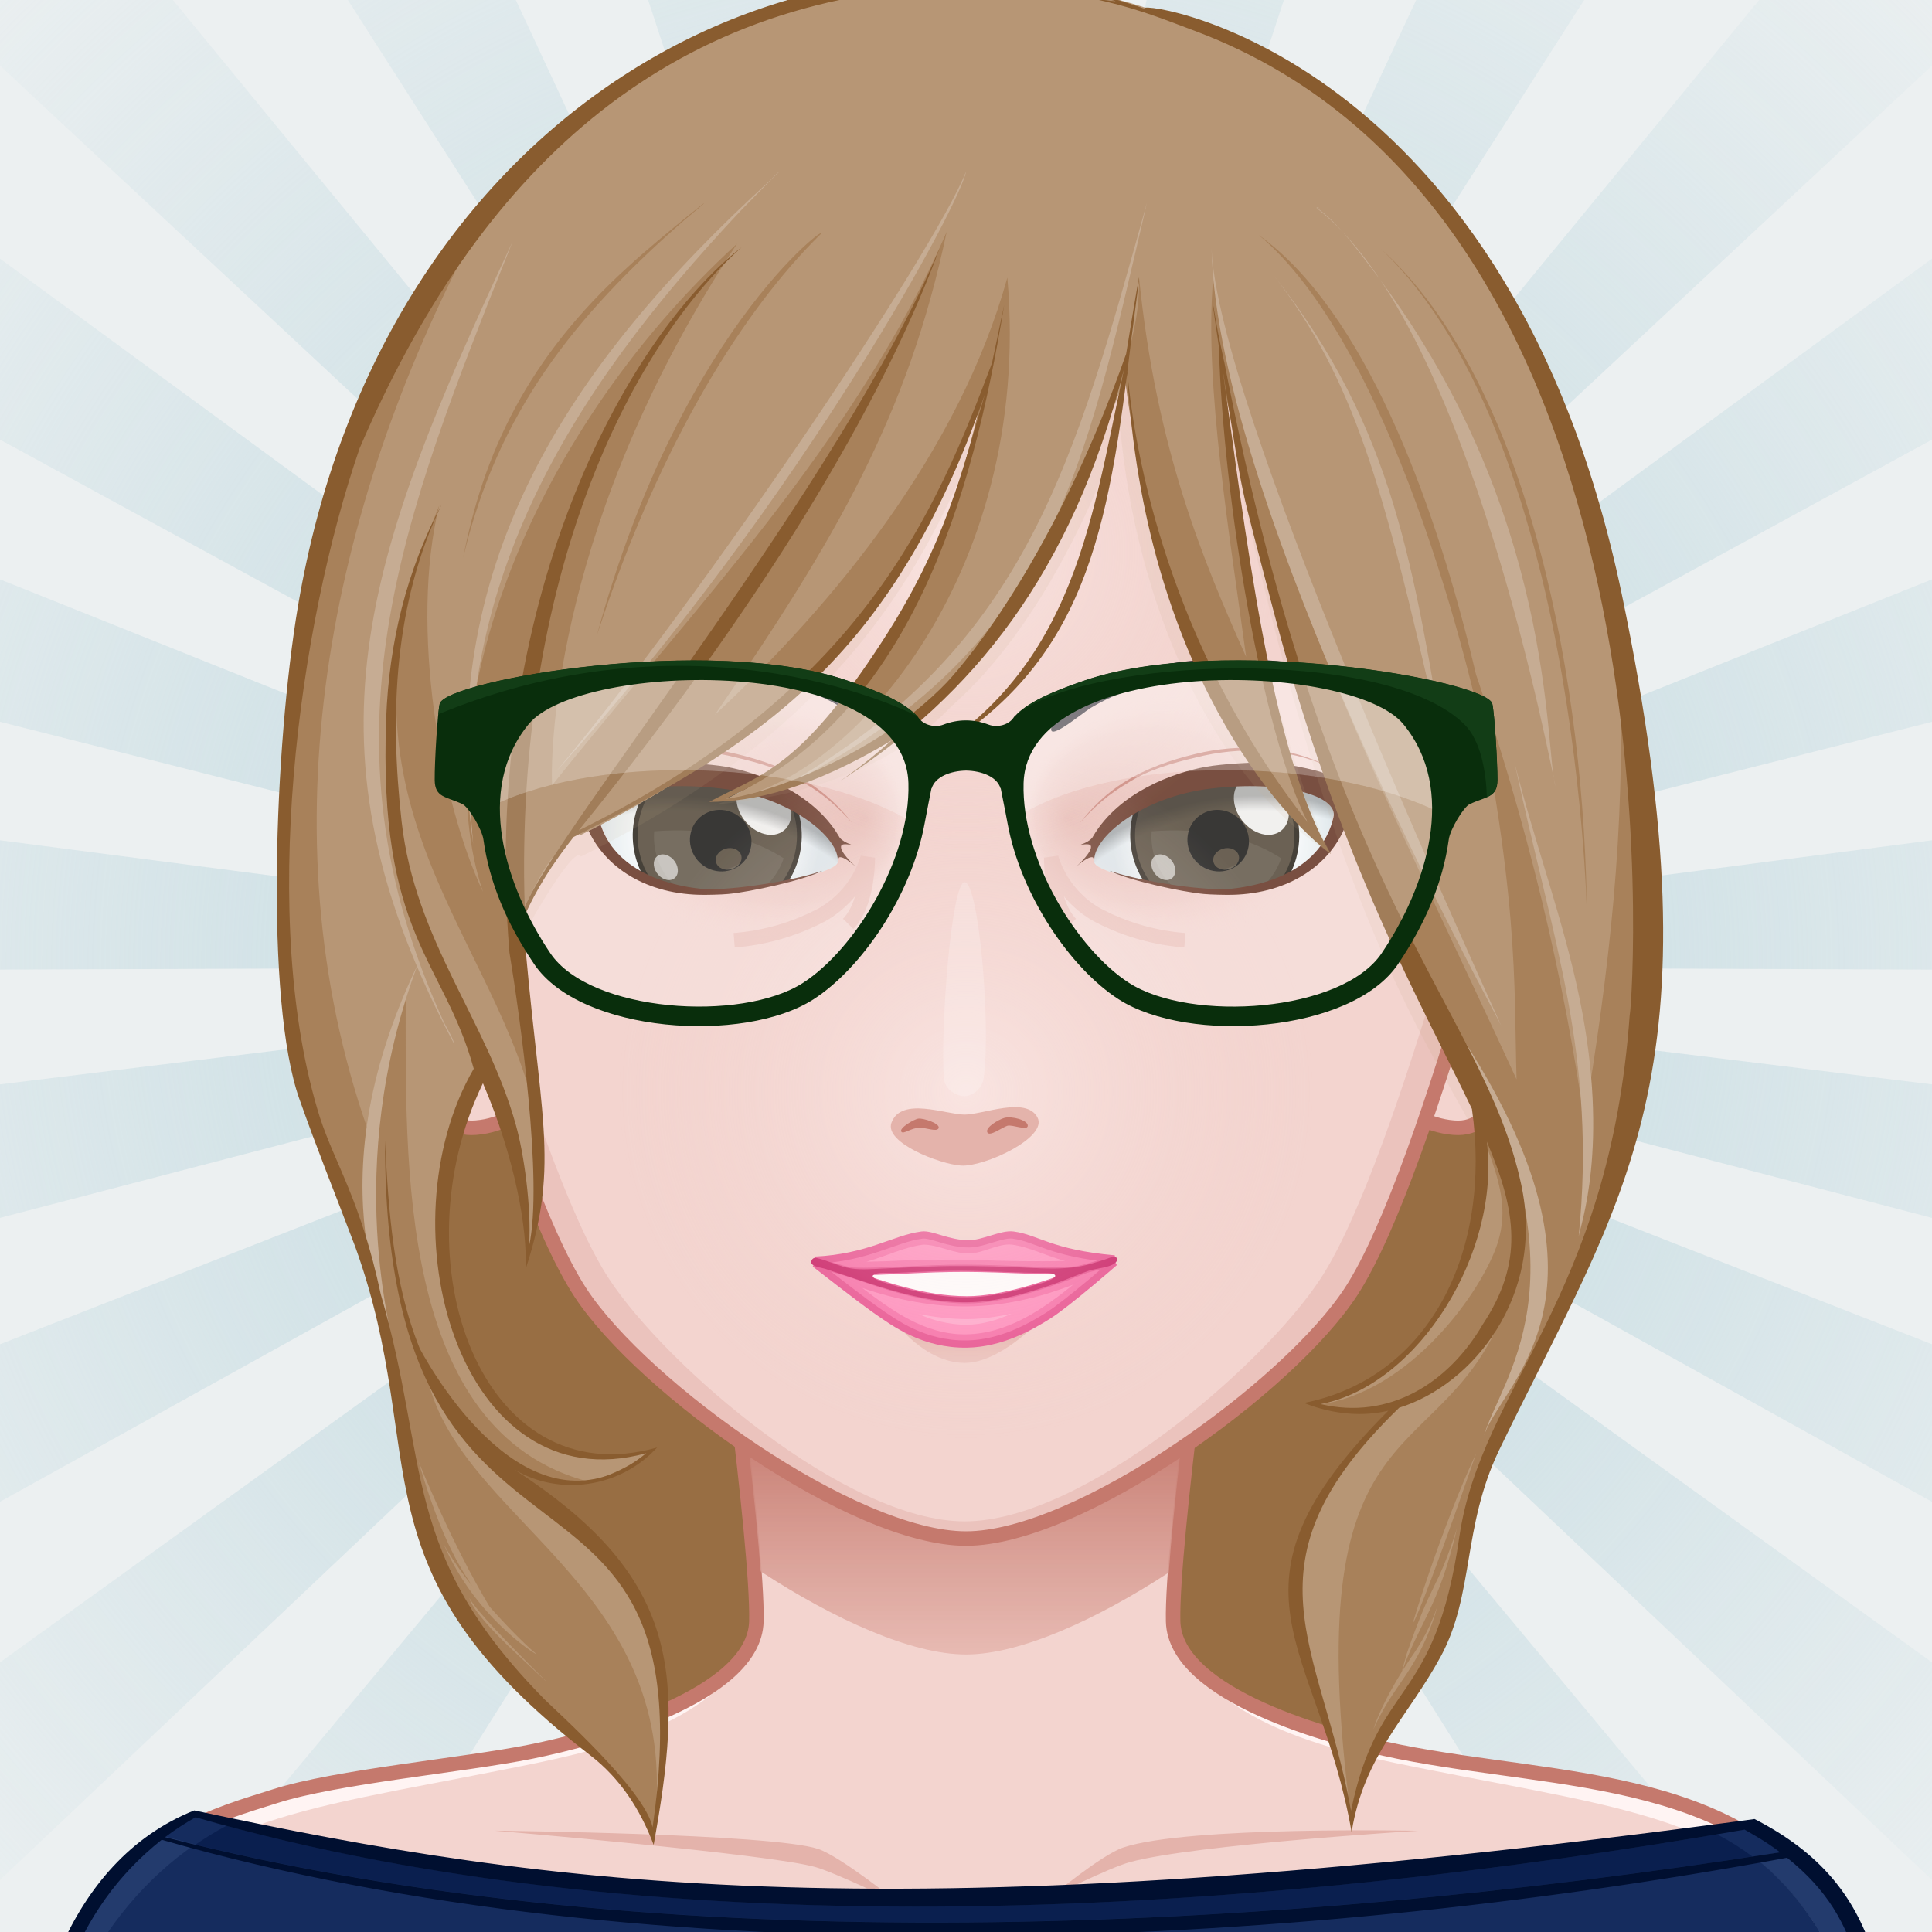 <svg xmlns="http://www.w3.org/2000/svg" version="1.1" width="400px" height="400px" xlink="http://www.w3.org/1999/xlink" viewBox="0 0 200 200" style="overflow:hidden!important;"><defs id="SvgjsDefs1007"><radialGradient id="SvgjsRadialGradient3151" cx="-558.588" cy="-490.918" r="84.646" gradientTransform="matrix(0.096 -0.025 0.025 0.096 140.548 120.358)" gradientUnits="userSpaceOnUse" class="svga-on-canvas-eyesiris-gradient-left-1"><stop id="SvgjsStop3152" stop-opacity="0.8" stop-color="#ffffff" offset="0" ></stop><stop id="SvgjsStop3153" stop-opacity="0" stop-color="#ffffff" offset="1" ></stop></radialGradient><radialGradient id="SvgjsRadialGradient3155" cx="-565.337" cy="-492.691" r="84.644" gradientTransform="matrix(0.099 8.856325e-004 -0.001 0.099 130.377 136.353)" gradientUnits="userSpaceOnUse" class="svga-on-canvas-eyesiris-gradient-left-2"><stop id="SvgjsStop3156" stop-opacity="0.8" stop-color="#ffffff" offset="0" ></stop><stop id="SvgjsStop3157" stop-opacity="0" stop-color="#ffffff" offset="1" ></stop></radialGradient><linearGradient id="SvgjsLinearGradient3161" x1="122.283" y1="93.047" x2="123.61" y2="91.466" gradientTransform="matrix(1 0 0 1 -52 0)" gradientUnits="userSpaceOnUse" class="svga-on-canvas-eyesiris-gradient-left-5"><stop id="SvgjsStop3162" stop-opacity="1" stop-color="#ffffff" offset="0" ></stop><stop id="SvgjsStop3163" stop-opacity="0" stop-color="#ffffff" offset="1" ></stop></linearGradient><linearGradient id="SvgjsLinearGradient3165" x1="127" y1="85" x2="125" y2="87" gradientTransform="matrix(1 0 0 1 -50 0)" gradientUnits="userSpaceOnUse" class="svga-on-canvas-eyesiris-gradient-left-6"><stop id="SvgjsStop3166" stop-opacity="1" stop-color="#ffffff" offset="0" ></stop><stop id="SvgjsStop3167" stop-opacity="0" stop-color="#ffffff" offset="1" ></stop></linearGradient><linearGradient id="SvgjsLinearGradient3169" x1="130" y1="81" x2="126" y2="85" gradientTransform="matrix(1 0 0 1 -50 0)" gradientUnits="userSpaceOnUse" class="svga-on-canvas-eyesiris-gradient-left-7"><stop id="SvgjsStop3170" stop-opacity="1" stop-color="#ffffff" offset="0" ></stop><stop id="SvgjsStop3171" stop-opacity="0" stop-color="#ffffff" offset="1" ></stop></linearGradient><radialGradient id="SvgjsRadialGradient3174" cx="-578.76" cy="-490.73" r="84.646" gradientTransform="matrix(0.096 -0.025 0.025 0.096 192.479 119.84)" gradientUnits="userSpaceOnUse" class="svga-on-canvas-eyesiris-gradient-right-1"><stop id="SvgjsStop3175" stop-opacity="0.8" stop-color="#ffffff" offset="0" ></stop><stop id="SvgjsStop3176" stop-opacity="0" stop-color="#ffffff" offset="1" ></stop></radialGradient><radialGradient id="SvgjsRadialGradient3178" cx="-584.778" cy="-487.329" r="84.644" gradientTransform="matrix(0.099 8.856325e-004 -0.001 0.099 182.31 135.839)" gradientUnits="userSpaceOnUse" class="svga-on-canvas-eyesiris-gradient-right-2"><stop id="SvgjsStop3179" stop-opacity="0.8" stop-color="#ffffff" offset="0" ></stop><stop id="SvgjsStop3180" stop-opacity="0" stop-color="#ffffff" offset="1" ></stop></radialGradient><linearGradient id="SvgjsLinearGradient3184" x1="120.284" y1="93.047" x2="121.611" y2="91.467" gradientUnits="userSpaceOnUse" class="svga-on-canvas-eyesiris-gradient-right-5"><stop id="SvgjsStop3185" stop-opacity="1" stop-color="#ffffff" offset="0" ></stop><stop id="SvgjsStop3186" stop-opacity="0" stop-color="#ffffff" offset="1" ></stop></linearGradient><linearGradient id="SvgjsLinearGradient3188" x1="127" y1="85" x2="125" y2="87" gradientUnits="userSpaceOnUse" class="svga-on-canvas-eyesiris-gradient-right-6"><stop id="SvgjsStop3189" stop-opacity="1" stop-color="#ffffff" offset="0" ></stop><stop id="SvgjsStop3190" stop-opacity="0" stop-color="#ffffff" offset="1" ></stop></linearGradient><linearGradient id="SvgjsLinearGradient3192" x1="130" y1="81" x2="126" y2="85" gradientUnits="userSpaceOnUse" class="svga-on-canvas-eyesiris-gradient-right-7"><stop id="SvgjsStop3193" stop-opacity="1" stop-color="#ffffff" offset="0" ></stop><stop id="SvgjsStop3194" stop-opacity="0" stop-color="#ffffff" offset="1" ></stop></linearGradient><radialGradient id="SvgjsRadialGradient3272" cx="100" cy="100" r="150" gradientUnits="userSpaceOnUse" class="svga-on-canvas-backs-gradient-single-1"><stop id="SvgjsStop3273" stop-opacity="0" stop-color="#ecf0f1" offset="0" ></stop><stop id="SvgjsStop3274" stop-opacity="1" stop-color="#c6dce2" offset="0.2" ></stop><stop id="SvgjsStop3275" stop-opacity="0" stop-color="#c6dce2" offset="1" ></stop></radialGradient><linearGradient id="SvgjsLinearGradient3284" x1="99.98" y1="171.27" x2="99.98" y2="136.351" gradientUnits="userSpaceOnUse" class="svga-on-canvas-chinshadow-gradient-single-0"><stop id="SvgjsStop3285" stop-opacity="0.8" stop-color="#e4b3ab" offset="0" ></stop><stop id="SvgjsStop3286" stop-opacity="1" stop-color="#c5796d" offset="0.7" ></stop></linearGradient><radialGradient id="SvgjsRadialGradient3288" cx="100" cy="113" r="40" gradientUnits="userSpaceOnUse" class="svga-on-canvas-facehighlight-gradient-single-0"><stop id="SvgjsStop3289" stop-opacity="0.5" stop-color="#fff4f3" offset="0" ></stop><stop id="SvgjsStop3290" stop-opacity="0" stop-color="#f3d4cf" offset="0.9" ></stop></radialGradient><radialGradient id="SvgjsRadialGradient3292" cx="100" cy="57" r="36" gradientUnits="userSpaceOnUse" class="svga-on-canvas-facehighlight-gradient-single-1"><stop id="SvgjsStop3293" stop-opacity="0.5" stop-color="#fff4f3" offset="0" ></stop><stop id="SvgjsStop3294" stop-opacity="0" stop-color="#f3d4cf" offset="0.9" ></stop></radialGradient><radialGradient id="SvgjsRadialGradient3345" cx="129.05" cy="85.956" r="15.117" gradientTransform="matrix(-0.995 0.104 0.104 0.995 192.827 -12.464)" gradientUnits="userSpaceOnUse" class="svga-on-canvas-eyesback-gradient-left-0"><stop id="SvgjsStop3346" stop-opacity="1" stop-color="#ffffff" offset="0" ></stop><stop id="SvgjsStop3347" stop-opacity="1" stop-color="#fcfdfd" offset="0.316" ></stop><stop id="SvgjsStop3348" stop-opacity="1" stop-color="#f4f7f8" offset="0.505" ></stop><stop id="SvgjsStop3349" stop-opacity="1" stop-color="#e5ecef" offset="0.661" ></stop><stop id="SvgjsStop3350" stop-opacity="1" stop-color="#d8e2e7" offset="0.76" ></stop></radialGradient><radialGradient id="SvgjsRadialGradient3352" cx="129.049" cy="85.956" r="15.117" gradientTransform="matrix(0.995 0.104 -0.104 0.995 7.173 -12.464)" gradientUnits="userSpaceOnUse" class="svga-on-canvas-eyesback-gradient-right-0"><stop id="SvgjsStop3353" stop-opacity="1" stop-color="#ffffff" offset="0" ></stop><stop id="SvgjsStop3354" stop-opacity="1" stop-color="#fcfdfd" offset="0.316" ></stop><stop id="SvgjsStop3355" stop-opacity="1" stop-color="#f4f7f8" offset="0.505" ></stop><stop id="SvgjsStop3356" stop-opacity="1" stop-color="#e5ecef" offset="0.661" ></stop><stop id="SvgjsStop3357" stop-opacity="1" stop-color="#d8e2e7" offset="0.76" ></stop></radialGradient><radialGradient id="SvgjsRadialGradient3359" cx="129.05" cy="85.956" r="15.117" gradientTransform="matrix(-0.995 0.104 0.104 0.995 192.827 -12.464)" gradientUnits="userSpaceOnUse" class="svga-on-canvas-eyesfront-gradient-left-0"><stop id="SvgjsStop3360" stop-opacity="1" stop-color="#ffffff" offset="0" ></stop><stop id="SvgjsStop3361" stop-opacity="1" stop-color="#fcfdfd" offset="0.316" ></stop><stop id="SvgjsStop3362" stop-opacity="1" stop-color="#f4f7f8" offset="0.505" ></stop><stop id="SvgjsStop3363" stop-opacity="1" stop-color="#e5ecef" offset="0.661" ></stop><stop id="SvgjsStop3364" stop-opacity="1" stop-color="#d8e2e7" offset="0.76" ></stop></radialGradient><radialGradient id="SvgjsRadialGradient3368" cx="121.786" cy="84.496" fx="133.039" fy="84.527" r="16.003" gradientTransform="matrix(1 0.021 0.017 -0.8 -44.952 149.543)" gradientUnits="userSpaceOnUse" class="svga-on-canvas-eyesfront-gradient-left-3"><stop id="SvgjsStop3369" stop-opacity="1" stop-color="#e4b3ab" offset="0" ></stop><stop id="SvgjsStop3370" stop-opacity="0.3" stop-color="#e4b3ab" offset="0.7" ></stop><stop id="SvgjsStop3371" stop-opacity="0" stop-color="#f3d4cf" offset="1" ></stop></radialGradient><radialGradient id="SvgjsRadialGradient3373" cx="69.124" cy="107.529" r="29.525" gradientTransform="matrix(1.034 0 0 1.034 -1.679 1.728)" gradientUnits="userSpaceOnUse" class="svga-on-canvas-eyesfront-gradient-left-4"><stop id="SvgjsStop3374" stop-opacity="0" stop-color="#000000" offset="0.95" ></stop><stop id="SvgjsStop3375" stop-opacity="0.3" stop-color="#000000" offset="1" ></stop></radialGradient><radialGradient id="SvgjsRadialGradient3379" cx="129.049" cy="85.956" r="15.117" gradientTransform="matrix(0.995 0.104 -0.104 0.995 7.173 -12.464)" gradientUnits="userSpaceOnUse" class="svga-on-canvas-eyesfront-gradient-right-0"><stop id="SvgjsStop3380" stop-opacity="1" stop-color="#ffffff" offset="0" ></stop><stop id="SvgjsStop3381" stop-opacity="1" stop-color="#fcfdfd" offset="0.316" ></stop><stop id="SvgjsStop3382" stop-opacity="1" stop-color="#f4f7f8" offset="0.505" ></stop><stop id="SvgjsStop3383" stop-opacity="1" stop-color="#e5ecef" offset="0.661" ></stop><stop id="SvgjsStop3384" stop-opacity="1" stop-color="#d8e2e7" offset="0.76" ></stop></radialGradient><radialGradient id="SvgjsRadialGradient3388" cx="121.786" cy="84.496" fx="133.039" fy="84.527" r="16.003" gradientTransform="matrix(-1 0.021 -0.017 -0.8 244.952 149.543)" gradientUnits="userSpaceOnUse" class="svga-on-canvas-eyesfront-gradient-right-3"><stop id="SvgjsStop3389" stop-opacity="1" stop-color="#e4b3ab" offset="0" ></stop><stop id="SvgjsStop3390" stop-opacity="0.3" stop-color="#e4b3ab" offset="0.7" ></stop><stop id="SvgjsStop3391" stop-opacity="0" stop-color="#f3d4cf" offset="1" ></stop></radialGradient><radialGradient id="SvgjsRadialGradient3393" cx="69.124" cy="107.529" r="29.525" gradientTransform="matrix(-1.034 0 0 1.034 201.679 1.728)" gradientUnits="userSpaceOnUse" class="svga-on-canvas-eyesfront-gradient-right-4"><stop id="SvgjsStop3394" stop-opacity="0" stop-color="#000000" offset="0.95" ></stop><stop id="SvgjsStop3395" stop-opacity="0.3" stop-color="#000000" offset="1" ></stop></radialGradient><linearGradient id="SvgjsLinearGradient3403" x1="100" y1="141" x2="100" y2="137" gradientUnits="userSpaceOnUse" class="svga-on-canvas-mouth-gradient-single-0"><stop id="SvgjsStop3404" stop-opacity="1" stop-color="#ebc3bd" offset="0.1" ></stop><stop id="SvgjsStop3405" stop-opacity="1" stop-color="#e4b3ab" offset="1" ></stop></linearGradient></defs><g id="svga-group-wrapper"><g id="svga-group-backs-single"><path id="SvgjsPath3270" d="M225 225H-25V-25h250V225z" fill="#ecf0f1" stroke-width="none" opacity="1"></path><path id="SvgjsPath3271" d="M100 99.999l-10-150h20L100 99.999zM72.382-47.775L53.01-42.802 100 99.999 72.382-47.775zM36.5-36.265l-17.527 9.635L100 99.999 36.5-36.265zM4.607-16.192L-9.973-2.5 100 99.999 4.607-16.192zM-21.292 11.182l-10.717 16.887L100 99.999 -21.292 11.182zM-39.569 44.136l-6.18 19.022L100 99.999 -39.569 44.136zM-49.077 80.6l-1.256 19.961L100 99.999 -49.077 80.6zM-49.218 118.283l3.748 19.646L100 99.999 -49.218 118.283zM-39.983 154.817l8.516 18.098L100 99.999 -39.983 154.817zM-21.953 187.907l12.75 15.411L100 99.999 -21.953 187.907zM3.74 215.474l16.182 11.757L100 99.999 3.74 215.474zM35.481 235.785l18.597 7.363L100 99.999 35.481 235.785zM71.276 247.564l19.844 2.507L100 99.999 71.276 247.564zM108.877 250.071l19.844-2.507L100 99.999 108.877 250.071zM145.919 243.148l18.598-7.362L100 99.999 145.919 243.148zM180.076 227.231l16.183-11.756L100 99.999 180.076 227.231zM209.201 203.32l12.751-15.411L100 99.999 209.201 203.32zM231.465 172.917l8.519-18.098L100 99.999 231.465 172.917zM245.469 137.933l3.75-19.648L100 99.999 245.469 137.933zM250.332 100.564l-1.254-19.964L100 99.999 250.332 100.564zM245.749 63.161l-6.179-19.025L100 99.999 245.749 63.161zM232.009 28.072l-10.716-16.891L100 99.999 232.009 28.072zM209.974-2.498l-14.58-13.695L100 99.999 209.974-2.498zM181.028-26.627l-17.527-9.639L100 99.999 181.028-26.627zM146.992-42.8l-19.374-4.978L100 99.999 146.992-42.8z" fill="url(#SvgjsRadialGradient3272)" opacity="1"></path></g><g id="svga-group-humanwrap-move" transform="matrix(1,0,0,1,0,0)"><g id="svga-group-humanwrap" transform="matrix(1,0,0,1,0,0)"><g id="svga-group-hair-back-move" transform="matrix(1,0,0,1,0,0)"><g id="svga-group-hair-back" transform="matrix(1,0,0,1,0,0)"><path id="SvgjsPath3304" d="M160.527 108.896c-0.826 32.13-25.267 102.589-58.469 102.589 -33.201 0-60.969-69.5-61.767-102.589 -1.15-47.67 26.917-86.339 60.118-86.339C133.611 22.558 161.753 61.229 160.527 108.896z" fill="#986e43" stroke-width="none" opacity="1"></path></g></g><g id="svga-group-humanbody-single"><path id="SvgjsPath3295" d="M190.858 199.866c-6.008-10.158-13.474-11.973-19.628-13.936 -6.323-2.016-19.346-3.178-26.449-4.6 -6.86-1.373-23.153-5.789-23.339-13.488 -0.192-8.066 4.291-40.09 4.291-40.09H74.005c0 0 4.487 32.023 4.294 40.09 -0.184 7.699-16.48 12.115-23.341 13.488 -7.104 1.422-20.125 2.584-26.448 4.6 -6.156 1.963-13.624 3.777-19.632 13.936 -3.644 6.16-6.008 16.133-6.008 27.133h194C196.869 215.999 194.509 206.026 190.858 199.866z" fill="#f3d4cf" stroke-width="none" opacity="1"></path><path id="SvgjsPath3296" d="M121.442 167.843c2.495 10.929 18.165 13.698 26.293 15.325 21.909 4.379 33.772 5.134 42.297 19.539 2.903 4.916 5.459 15.864 5.962 24.153 1.835 0.291 0.531-17.432-5.136-26.994 -9.742-16.472-29.089-15.135-46.077-18.535C137.921 179.958 121.628 175.542 121.442 167.843L121.442 167.843zM78.558 167.843c-0.186 7.699-16.479 12.115-23.339 13.488 -16.988 3.4-36.335 2.063-46.077 18.535 -5.667 9.563-6.971 27.285-5.136 26.994 0.503-8.289 3.059-19.237 5.962-24.153 8.524-14.405 20.388-15.16 42.297-19.539C60.393 181.541 76.063 178.771 78.558 167.843L78.558 167.843z" fill="#fff4f3" stroke-width="none" opacity="1"></path><path id="SvgjsPath3297" d="M51.206 189.513c0 0 28.641 0.299 33.473 1.885 2.314 0.758 8.372 5.633 8.372 5.633s-6.556-3.17-8.658-3.758C79.51 191.909 51.206 189.513 51.206 189.513zM99.795 199.999c2.053-0.041 7.887-3.799 7.887-3.799s-5.574 2.059-7.342 2.16c-1.491 0.086-6.366-1.238-6.366-1.238S98.112 200.032 99.795 199.999zM117.008 192.757c6.75-1.818 29.786-3.23 29.786-3.23s-23.791-0.516-30.51 1.725c-2.252 0.752-7.562 5.16-7.562 5.16S114.786 193.354 117.008 192.757z" fill="#e4b3ab" stroke-width="none" opacity="1"></path><path id="SvgjsPath3298" d="M190.858 199.866c-9.741-16.471-29.122-15.142-46.077-18.535 -6.86-1.373-23.153-5.789-23.339-13.488 -0.192-8.066 4.291-40.09 4.291-40.09H74.005c0 0 4.487 32.023 4.294 40.09 -0.184 7.699-16.48 12.115-23.341 13.488 -7.104 1.422-20.125 2.584-26.448 4.6 -6.156 1.963-13.624 3.777-19.632 13.936 -3.644 6.16-6.008 16.133-6.008 27.133h194C196.869 215.999 194.509 206.026 190.858 199.866z" fill="none" stroke="#c5796d" stroke-width="1.5" opacity="1"></path></g><g id="svga-group-chinshadow-single"><path id="SvgjsPath3283" d="M100.021 171.27c5.607-0.009 13.53-3.627 20.967-8.478 0.485-6.84 1.756-17.341 2.758-25.098 -13.972-1.825-33.828-1.785-47.741 0.101 0.995 7.702 2.249 18.065 2.739 24.877C86.278 167.593 94.344 171.279 100.021 171.27z" fill="url(#SvgjsLinearGradient3284)" opacity="1"></path></g><g id="svga-group-clothes-single"><path id="SvgjsPath3300" d="M3.229 223.031c-0.622-0.007-0.456-0.006-0.92-0.006 0.025-17.784 6.689-31.059 17.837-35.518 1.466 0.314 3.037 0.725 4.514 1.033C11.551 194.886 4.531 208.814 3.229 223.031zM181.643 188.404c-1.855 0.251-3.683 0.491-5.504 0.729 13.353 5.75 17.424 20.534 19.434 33.854 0.344-0.001 0.655-0.002 0.931-0.002C195.421 206.217 195.152 195.351 181.643 188.404z" fill="#233b6d" stroke-width="none" opacity="1"></path><path id="SvgjsPath3301" d="M181.509 192.193c0.734-0.111 2.033-0.324 2.761-0.438 -1.678-1.271-2.67-1.958-3.67-2.549 -5.851 1.009-59.284 7.112-88.51 7.112 -38.337 0-66.622-6.76-71.951-8.293 -1.09 0.62-2.15 1.301-3.15 2.061 1 0.257 2.201 0.598 3.218 0.841 -10.338 7.09-15.825 19.518-16.978 32.104 30.39 0.341 61.447 0.514 92.321 0.514 0.005 0 0.01 0 0.015 0 40.676 0 71.674-0.298 88.328-0.458 5.388-0.052 9.327-0.09 11.679-0.1C193.85 211.572 190.635 199.159 181.509 192.193z" fill="#152c5e" stroke-width="none" opacity="1"></path><path id="SvgjsPath3302" d="M23.439 189.002c-1.117 0.595-2.181 1.252-3.204 1.955 49.803 12.038 110.22 9.005 161.174 1.236 -1.131-0.854-2.354-1.625-3.673-2.303C129.006 198.106 71.062 201.817 23.439 189.002z" fill="#0a1f4f" stroke-width="none" opacity="1"></path><path id="SvgjsPath3303" d="M181.629 188.306c-89.42 12.081-124.385 7.031-161.52-0.891 -13.279 5.312-17.9 21.352-17.9 35.71 0.17 0 0.33 0 0.49 0 105.661 1.193 182.323-0.04 193.91-0.04C195.509 206.252 195.316 195.321 181.629 188.306zM20.239 188.125c49.132 14.134 109.964 10.021 160.36 1.28 1 0.591 1.992 1.079 3.67 2.35 -52.607 8.26-115.869 11.615-167.18-1.569C18.089 189.426 19.149 188.745 20.239 188.125zM2.769 222.605c1.961-14.393 4.62-24.719 13.97-32.15 50.694 14.553 116.182 11.469 168.26 1.86 8.309 6.651 7.884 13.707 11.01 30.32C140.967 222.022 68.396 221.847 2.769 222.605z" fill="#000f30" stroke-width="none" opacity="1"></path></g><g id="svga-group-head" transform="matrix(1,0,0,1,0,0)"><g id="svga-group-ears-left-move" transform="matrix(1,0,0,1,0,0)"><g id="svga-group-ears-left" transform="matrix(1,0,0,1,0,0)"><path id="SvgjsPath3312" d="M47.001 83.974c-1.376-2.313-5.638-7.997-9.98-6.603 -2.749 0.882-3.293 3.765-3.735 6.311 -0.588 3.386 0.471 10.083 1.389 12.503 0.881 2.325 3.533 6.816 5.264 8.527 2.13 2.1 4.775 8.793 5.194 9.487 0.66 1.097 1.536 2.745 4.122 2.538 2.853-0.229 4.584-1.742 5.856-1.999C58.253 114.109 50.582 89.995 47.001 83.974z" fill="#f3d4cf" stroke="#c5796d" stroke-width="1.5" opacity="1"></path><path id="SvgjsPath3313" d="M44.197 97.997c-0.132-0.548 0.007-1.47 0.142-2.362 0.124-0.812 0.24-1.579 0.169-2.121 -0.267-2.032-1.773-5.893-2.757-7.985 -1.132-2.407-2.963-5.439-5.262-6.221 -0.95-0.324-1.575 0.063-1.938 0.456 -0.266 0.289-0.325 0.627-0.238 0.667 0.086 0.04 0.285-0.24 0.572-0.504 0.235-0.216 0.579-0.402 1.051-0.363 -0.19 1.011-1.167 6.49-0.744 10.225 0.333 2.938 1.593 5.131 1.79 5.46 0.029 0.346 0.077 0.685 0.148 1.014 0.929 4.287 4.971 9.163 6.378 10.758 0.259 0.295 0.531 0.47 0.598 0.398 0.066-0.072-0.094-0.364-0.353-0.66 -1.388-1.585-5.391-6.442-6.289-10.579 -0.952-4.389 2.318-10.896 3.048-12.272 0.371 0.646 0.687 1.267 0.93 1.785 0.19 0.406 0.402 0.881 0.619 1.395 -0.429 0.718-3.434 5.958-2.338 10.153 0.406 1.546 2.235 3.54 3.447 4.086 0.667 0.301 0.919 0.75 1.209 1.271 0.336 0.604 0.718 1.288 1.828 1.784 0.225 0.102 0.429 0.142 0.61 0.142 0.313 0 0.551-0.126 0.725-0.276 0.018 0.266 0.017 0.604 0.009 0.917 -0.012 0.404 0.042 0.737 0.137 0.745 0.094 0.008 0.196-0.313 0.207-0.717 0.016-0.496 0.013-1.11-0.072-1.403 -0.248-0.865-1.008-1.841-1.813-2.875C45.221 99.896 44.403 98.844 44.197 97.997zM36.95 94.196c-2.177-6.731 0.656-12.54 1.144-13.464 0.85 0.775 1.6 1.811 2.21 2.824C39.86 84.365 37.041 89.669 36.95 94.196zM46.341 104.042c-1.004-0.447-1.339-1.051-1.666-1.633 -0.293-0.527-0.598-1.072-1.369-1.42 -0.168-0.075-0.352-0.191-0.542-0.323 -2.486-5.906 0.272-8.488 0.963-9.017 0.211 0.722 0.369 1.384 0.439 1.915 0.063 0.488-0.052 1.263-0.167 2.012 -0.142 0.929-0.286 1.89-0.137 2.512 0.226 0.926 1.069 2.009 1.884 3.057 0.723 0.929 1.466 1.888 1.721 2.67C47.359 103.972 47.017 104.345 46.341 104.042z" fill="#c5796d" stroke-width="none" opacity="1"></path></g></g><g id="svga-group-ears-right-move" transform="matrix(1,0,0,1,0,0)"><g id="svga-group-ears-right" transform="matrix(1,0,0,1,0,0)"><path id="SvgjsPath3314" d="M152.736 83.974c1.377-2.313 5.639-7.997 9.98-6.603 2.75 0.882 3.293 3.765 3.736 6.311 0.588 3.386-0.471 10.083-1.389 12.503 -0.881 2.325-3.533 6.816-5.266 8.527 -2.129 2.1-4.775 8.793-5.193 9.487 -0.658 1.097-1.535 2.745-4.121 2.538 -2.854-0.229-4.584-1.742-5.857-1.999C141.484 114.109 149.156 89.995 152.736 83.974z" fill="#f3d4cf" stroke="#c5796d" stroke-width="1.5" opacity="1"></path><path id="SvgjsPath3315" d="M153.727 100.913c-0.805 1.033-1.564 2.009-1.813 2.875 -0.086 0.293-0.088 0.907-0.072 1.403 0.012 0.404 0.113 0.725 0.207 0.717s0.148-0.341 0.137-0.745c-0.008-0.313-0.008-0.651 0.01-0.917 0.174 0.15 0.412 0.276 0.725 0.276 0.182 0 0.385-0.04 0.609-0.142 1.109-0.496 1.492-1.18 1.828-1.784 0.289-0.52 0.543-0.969 1.209-1.271 1.213-0.546 3.041-2.54 3.447-4.086 1.096-4.194-1.908-9.435-2.338-10.153 0.217-0.513 0.43-0.988 0.619-1.395 0.244-0.518 0.559-1.139 0.93-1.785 0.73 1.377 4 7.883 3.049 12.272 -0.896 4.137-4.9 8.994-6.289 10.579 -0.258 0.296-0.418 0.588-0.352 0.66 0.066 0.071 0.338-0.104 0.598-0.398 1.406-1.596 5.449-6.471 6.379-10.758 0.07-0.329 0.117-0.668 0.146-1.014 0.197-0.329 1.459-2.523 1.791-5.46 0.422-3.735-0.555-9.214-0.744-10.225 0.473-0.039 0.814 0.146 1.051 0.363 0.287 0.264 0.486 0.544 0.572 0.504s0.027-0.378-0.238-0.667c-0.363-0.393-0.988-0.779-1.938-0.456 -2.299 0.782-4.131 3.814-5.262 6.221 -0.984 2.093-2.49 5.953-2.758 7.985 -0.072 0.542 0.045 1.309 0.17 2.121 0.135 0.892 0.273 1.814 0.141 2.362C155.336 98.844 154.518 99.896 153.727 100.913zM159.434 83.555c0.611-1.013 1.361-2.049 2.211-2.824 0.488 0.925 3.32 6.733 1.145 13.464C162.697 89.669 159.879 84.365 159.434 83.555zM152.27 103.816c0.254-0.782 0.998-1.741 1.721-2.67 0.816-1.048 1.658-2.131 1.885-3.057 0.148-0.622 0.004-1.583-0.137-2.512 -0.115-0.749-0.23-1.524-0.166-2.012 0.068-0.531 0.227-1.193 0.438-1.915 0.691 0.529 3.449 3.111 0.965 9.017 -0.191 0.132-0.375 0.248-0.543 0.323 -0.771 0.348-1.074 0.893-1.369 1.42 -0.326 0.582-0.662 1.186-1.666 1.633C152.721 104.345 152.379 103.972 152.27 103.816z" fill="#c5796d" stroke-width="none" opacity="1"></path></g></g><g id="svga-group-orecchini-left-move" transform="matrix(1,0,0,1,0,0)"><g id="svga-group-orecchini-left" transform="matrix(1,0,0,1,0,0)"><path id="SvgjsPath3316" d="M0 0 " fill="#e7b033" stroke="#b98100" stroke-width="1.5" opacity="1"></path></g></g><g id="svga-group-orecchini-right-move" transform="matrix(1,0,0,1,0,0)"><g id="svga-group-orecchini-right" transform="matrix(1,0,0,1,0,0)"></g></g><g id="svga-group-faceshape-wrap" transform="matrix(1,0,0,1,0,0)"><g id="svga-group-faceshape-single"><path id="SvgjsPath3276" d="M158.785 76.762l-0.005 0c-0.012 0.053-10.717 44.373-18.919 56.95 -6.452 9.895-28.166 25.54-39.84 25.558 -11.671 0.02-33.437-15.559-39.918-25.433C51.861 121.285 41.017 77 41.005 76.946h-0.001c-1.298-4.911-1.994-10.066-2.002-15.382C38.949 28.09 66.155 0.919 99.773 0.867c33.621-0.052 60.913 27.033 60.964 60.507C160.746 66.69 160.068 71.846 158.785 76.762z" fill="#f3d4cf" stroke-width="none" opacity="1"></path><path id="SvgjsPath3277" d="M125.766 6.622c19.104 10.248 32.075 30.355 32.039 53.476 -0.009 5.316-0.704 10.471-2.003 15.382h-0.001c-0.012 0.053-10.856 44.339-19.099 56.891 -5.946 9.061-24.555 25.121-36.833 25.121 -12.279 0-30.886-16.061-36.833-25.121 -8.242-12.552-19.086-56.837-19.098-56.891h-0.001c-1.298-4.911-1.994-10.066-2.002-15.382C41.898 36.977 54.87 16.87 73.972 6.622 53.277 16.324 38.963 37.28 39.001 61.564c0.008 5.316 0.704 10.471 2.002 15.382h0.001c0.012 0.053 10.856 44.339 19.098 56.891 4.416 6.728 15.922 16.095 26.5 21.382 -0.529-0.226-1.062-0.466-1.599-0.717 5.408 2.875 10.664 4.763 14.713 4.768 0.049 0 0.103-0.005 0.152-0.005s0.103 0.005 0.152 0.005c4.049-0.005 9.305-1.893 14.714-4.768 -0.538 0.253-1.071 0.491-1.601 0.718 10.577-5.287 22.085-14.655 26.501-21.383 8.242-12.552 19.087-56.837 19.098-56.891h0.002c1.298-4.911 1.994-10.066 2.002-15.382C160.775 37.28 146.462 16.324 125.766 6.622z" fill="#ebc3bd" stroke-width="none" opacity="1"></path><path id="SvgjsPath3278" d="M158.785 76.762l-0.005 0c-0.012 0.053-10.717 44.373-18.919 56.95 -6.452 9.895-28.166 25.54-39.84 25.558 -11.671 0.02-33.437-15.559-39.918-25.433C51.861 121.285 41.017 77 41.005 76.946h-0.001c-1.298-4.911-1.994-10.066-2.002-15.382C38.949 28.09 66.155 0.919 99.773 0.867c33.621-0.052 60.913 27.033 60.964 60.507C160.746 66.69 160.068 71.846 158.785 76.762z" fill="none" stroke="#c5796d" stroke-width="1.5" opacity="1"></path></g></g><g id="svga-group-mouth-single-move" transform="matrix(1,0,0,1,0,0)"><g id="svga-group-mouth-single" transform="matrix(1,0,0,1,0,0)"><path id="SvgjsPath3402" d="M99.867 141.087c-4.159 0-7.258-4.297-7.258-4.297 7.261 3.32 14.915 0 14.915 0S103.516 141.087 99.867 141.087z" fill="url(#SvgjsLinearGradient3403)" opacity="1"></path><path id="SvgjsPath3406" d="M112.127 131.943c0 0.625-7.773 3.456-12.258 3.575 -4.18 0.112-12.333-2.682-12.333-3.575 0-0.892 6.441-1.558 12.729-1.558C106.555 130.386 112.127 131.052 112.127 131.943z" fill="#ffffff" stroke-width="none" opacity="1"></path><path id="SvgjsPath3407" d="M95.441 127.853c0.99-0.131 2.728 0.908 4.824 0.909 1.541 0.002 3.426-1.067 4.612-0.909 2.529 0.341 3.857 1.882 10.491 2.47 0 0-3.22 1.083-4.075 1.15 -2.72 0.216-7.215-0.169-11.287-0.181 -4.556-0.02-8.941 0.43-11.697 0.301 -0.994-0.051-3.941-1.137-3.941-1.137C89.901 130.196 92.547 128.235 95.441 127.853zM84.369 130.818c0 0 4.514 3.538 6.253 4.76 2.007 1.411 5.029 3.623 9.474 3.557 3.563-0.058 6.641-1.816 8.477-2.986 1.978-1.259 6.796-5.463 6.796-5.463 -2.77 0.633-2.77 0.633-4.075 1.149 -2.741 1.084-7.477 2.722-11.173 2.722 -4.563 0-8.936-1.639-11.811-2.603C86.315 131.286 84.369 130.818 84.369 130.818z" fill="#f771a9" stroke="#e85391" stroke-width="0.75" opacity="1"></path><path id="SvgjsPath3408" d="M115.592 130.572c-0.458 0.663-2.14 0.715-2.888 0.977 -1.098 0.383-2.162 0.856-3.259 1.245 -2.693 0.954-5.51 1.792-8.375 1.98 -5.336 0.351-10.599-1.808-15.596-3.41 -0.424-0.136-0.994-0.175-1.359-0.449 -0.326-0.244-0.015-0.768 0.336-0.701 1.051 0.199 2.092 0.731 3.141 0.994 1.224 0.308 2.583 0.16 3.832 0.113 1.592-0.059 3.184-0.146 4.777-0.207 2.927-0.109 5.842-0.053 8.768 0.059 2.621 0.101 5.366 0.402 7.915-0.332 0.688-0.199 1.379-0.399 2.047-0.656C115.179 130.09 115.94 130.07 115.592 130.572 115.415 130.828 115.632 130.515 115.592 130.572zM108.39 131.773c-3.415 0.013-6.822-0.286-10.24-0.217 -1.874 0.038-3.745 0.139-5.617 0.219 -0.566 0.024-1.625-0.143-2.11 0.204 -0.466 0.334 1.182 0.807 1.325 0.852 3.306 1.039 6.829 1.78 10.304 1.346 1.704-0.214 3.382-0.632 5.023-1.13 0.64-0.195 1.439-0.341 1.987-0.743C109.635 131.883 108.656 131.773 108.39 131.773 107.333 131.777 109.492 131.771 108.39 131.773z" fill="#c92066" stroke-width="none" opacity="1"></path><path id="SvgjsPath3409" d="M99.901 138.136c-4.165 0-7.465-2.404-10.634-4.801 7.714 2.61 14.222 2.572 21.819-0.346C107.874 135.609 104.215 138.095 99.901 138.136zM93.601 130.478c5.567-0.262 11.102 0.228 16.657 0.047 -1.847-0.453-3.623-1.426-5.512-1.681 -1.452-0.142-2.984 0.918-4.481 0.918 -1.633-0.001-3.113-0.918-4.692-0.918 -2.024 0.27-3.923 1.229-5.881 1.771C90.996 130.593 92.299 130.547 93.601 130.478 95.469 130.39 92.18 130.543 93.601 130.478z" fill="#ff8ebd" stroke-width="none" opacity="1"></path><path id="SvgjsPath3410" d="M95.134 136.031c1.596 0.319 3.265 0.525 4.987 0.525 1.453 0 3.029-0.222 4.598-0.563 -1.384 0.624-2.973 1.132-4.654 1.141C98.283 137.145 96.471 136.67 95.134 136.031z" fill="#ffa8cc" stroke-width="none" opacity="1"></path></g></g><g id="svga-group-eyes-left-move" transform="matrix(1,0,0,1,0,0)"><g id="svga-group-eyes-left" transform="matrix(1,0,0,1,0,0)"><g id="svga-group-eyesback-left"><path id="SvgjsPath3344" d="M61.952 84.523c-0.506-2.285 5.191-3.973 12.711-3.051 7.518 0.923 12.738 5.524 12.052 7.844 -0.38 1.286-10.639 3.245-14.253 2.847C68.798 91.758 63.174 90.04 61.952 84.523z" fill="url(#SvgjsRadialGradient3345)" opacity="1"></path></g><g id="svga-group-eyesiriswrapper-left" transform="matrix(1,0,0,1,-0.75,-0.5)"><g id="svga-group-eyesiriscontrol-left" transform="matrix(1,0,0,1,0,0)"><g id="svga-group-eyesiris-left" transform="matrix(1,0,0,1,0,0)"><path id="SvgjsPath3334" d="M83.199 89.25c-1.231 4.522-5.896 7.187-10.429 5.944 -4.528-1.241-7.203-5.918-5.97-10.442 1.23-4.526 5.905-7.19 10.434-5.947C81.761 80.045 84.433 84.723 83.199 89.25z" fill="#463a29" stroke="#181107" stroke-width="0.5" opacity="1"></path><path id="SvgjsPath3335" d="M81.878 89.354c-1.202 3.473-4.827 5.499-8.357 4.531 -3.258-0.894-5.315-4.02-5.048-7.325 1.209-0.096 2.532-0.124 3.904-0.056 -0.014 0.047-0.039 0.087-0.051 0.136 -0.434 1.594 0.576 3.265 2.256 3.726 1.685 0.461 3.401-0.462 3.835-2.056 0.055-0.208 0.085-0.417 0.093-0.623C79.66 88.108 80.792 88.651 81.878 89.354z" fill="#554a3a" stroke-width="none" opacity="1"></path><path id="SvgjsPath3336" d="M76.151 84.464c-1.703-0.487-3.44 0.485-3.88 2.181 -0.44 1.687 0.584 3.454 2.286 3.942 1.705 0.489 3.443-0.484 3.884-2.173C78.884 86.719 77.855 84.953 76.151 84.464zM76.523 90.46c-0.708 0.22-1.441-0.072-1.636-0.655 -0.188-0.582 0.231-1.228 0.945-1.443 0.712-0.22 1.442 0.073 1.639 0.651C77.665 89.593 77.241 90.24 76.523 90.46z" fill="#000000" stroke-width="none" opacity="0.9"></path><path id="SvgjsPath3337" d="M70.482 91.476c-0.523 0.314-1.307 0.034-1.754-0.633 -0.448-0.66-0.381-1.451 0.145-1.767 0.521-0.311 1.311-0.03 1.755 0.632C71.07 90.37 71.006 91.162 70.482 91.476z" fill="#ffffff" stroke-width="none" opacity="0.6"></path><path id="SvgjsPath3338" d="M81.673 86.632c-1.198 0.718-2.999 0.072-4.02-1.445 -1.02-1.518-0.867-3.331 0.332-4.047 1.196-0.721 3-0.074 4.015 1.444C83.019 84.101 82.871 85.913 81.673 86.632z" fill="#ffffff" stroke-width="none" opacity="0.9"></path></g></g></g><g id="svga-group-eyesfront-left"><path id="SvgjsPath3366" d="M55.5 88c0 13.807 8.06 24.999 18 24.999s18-11.192 18-24.999c0-13.808-8.06-25-18-25S55.5 74.192 55.5 88zM61.952 84.523c-0.506-2.285 5.191-3.973 12.711-3.051 7.518 0.923 12.738 5.524 12.052 7.844 -0.38 1.286-10.639 3.245-14.253 2.847C68.798 91.758 63.174 90.04 61.952 84.523z" fill="#f3d4cf" stroke-width="none" opacity="1"></path><path id="SvgjsPath3367" d="M72.462 92.163c3.614 0.398 13.873-1.561 14.253-2.847 0.687-2.32-4.534-6.921-12.052-7.844 -6.46-0.792-11.563 0.345-12.556 2.128 0.898-6.4 7.7-11.397 15.987-11.434 8.911-0.037 16.148 5.676 16.172 12.765 0.021 7.088-7.185 12.862-16.095 12.902 -8.913 0.037-16.149-5.676-16.173-12.764 0-0.105 0.016-0.208 0.019-0.313C63.348 90.083 68.852 91.764 72.462 92.163z" fill="url(#SvgjsRadialGradient3368)" opacity="1"></path><path id="SvgjsPath3372" d="M61.952 84.523c-0.506-2.285 5.191-3.973 12.711-3.051 7.518 0.923 12.738 5.524 12.052 7.844 -0.38 1.286-10.639 3.245-14.253 2.847C68.798 91.758 63.174 90.04 61.952 84.523z" fill="url(#SvgjsRadialGradient3373)" opacity="1"></path><path id="SvgjsPath3376" d="M62.349 79.417c4.208-1.978 9.35-2.16 13.838-1.005 2.404 0.561 4.965 1.285 7.063 2.638 1.945 1.135 3.525 2.5 5.002 4.19 -1.342-1.701-2.773-3.118-4.623-4.27 -2.276-1.416-4.769-2.294-7.364-2.916C71.678 76.928 66.542 77.184 62.349 79.417z" fill="#c5796d" stroke-width="none" opacity="1"></path><path id="SvgjsPath3377" d="M57.318 80.972c0 0 2.328 0.881 3.595 0.62 -0.39-0.459-1.096-1.604-1.096-1.604s1.853 0.551 3.151 0.032c0.88-0.352 4.065-1 5.456-1.066 1.687-0.082 5.073 0.125 6.735 0.424 3.374 0.608 8.985 2.63 11.678 7.184 0.255 0.572 1.407 0.921 1.407 0.921s-1.02-0.215-1.149 0.042c-0.282 0.561 1.298 2.016 1.496 2.197 -0.161-0.145-1.289-1.135-1.722-0.967 -0.061 0.022-0.137 0.388-0.155 0.482 0.3-2.426-4.838-6.746-12.052-7.604 -7.52-0.894-13.217 0.743-12.711 2.958 1.222 5.348 6.846 7.013 10.51 7.405 2.526 0.271 8.298-0.577 11.675-1.537l1.011-0.317c-1.999 1.009-7.524 2.195-9.767 2.403 -0.744 0.07-2.24 0.104-2.986 0.085 -5.949-0.158-10.16-3.179-11.729-7.26 -0.125-0.328-0.494-0.619-0.838-0.696 -1.604-0.361-5.096-1.811-5.096-1.811 2.32 0.361 3.483 0.674 5.305 0.059C58.257 82.256 57.318 80.972 57.318 80.972z" fill="#582311" stroke-width="none" opacity="1"></path></g></g></g><g id="svga-group-eyes-right-move" transform="matrix(1,0,0,1,0,0)"><g id="svga-group-eyes-right" transform="matrix(1,0,0,1,0,0)"><g id="svga-group-eyesback-right"><path id="SvgjsPath3351" d="M138.048 84.523c0.506-2.285-5.191-3.973-12.711-3.051 -7.518 0.923-12.738 5.524-12.052 7.844 0.38 1.286 10.639 3.245 14.253 2.847C131.202 91.758 136.826 90.04 138.048 84.523z" fill="url(#SvgjsRadialGradient3352)" opacity="1"></path></g><g id="svga-group-eyesiriswrapper-right" transform="matrix(1,0,0,1,0.75,-0.5)"><g id="svga-group-eyesiriscontrol-right" transform="matrix(1,0,0,1,0,0)"><g id="svga-group-eyesiris-right" transform="matrix(1,0,0,1,0,0)"><path id="SvgjsPath3339" d="M133.199 89.25c-1.231 4.522-5.896 7.187-10.429 5.944 -4.528-1.241-7.203-5.918-5.97-10.442 1.23-4.526 5.905-7.19 10.434-5.947C131.761 80.045 134.433 84.723 133.199 89.25z" fill="#463a29" stroke="#181107" stroke-width="0.5" opacity="1"></path><path id="SvgjsPath3340" d="M131.878 89.354c-1.202 3.473-4.827 5.499-8.357 4.531 -3.258-0.894-5.315-4.02-5.048-7.325 1.209-0.096 2.532-0.124 3.904-0.056 -0.014 0.047-0.039 0.087-0.051 0.136 -0.434 1.594 0.576 3.265 2.256 3.726 1.685 0.461 3.401-0.462 3.835-2.056 0.055-0.208 0.085-0.417 0.093-0.623C129.66 88.108 130.792 88.651 131.878 89.354z" fill="#554a3a" stroke-width="none" opacity="1"></path><path id="SvgjsPath3341" d="M126.151 84.464c-1.703-0.487-3.44 0.485-3.88 2.181 -0.44 1.687 0.584 3.454 2.286 3.942 1.705 0.489 3.443-0.484 3.884-2.173C128.884 86.719 127.855 84.953 126.151 84.464zM126.523 90.46c-0.708 0.22-1.441-0.072-1.636-0.655 -0.188-0.582 0.231-1.228 0.945-1.443 0.712-0.22 1.442 0.073 1.639 0.651C127.665 89.593 127.241 90.24 126.523 90.46z" fill="#000000" stroke-width="none" opacity="0.9"></path><path id="SvgjsPath3342" d="M120.482 91.476c-0.523 0.314-1.307 0.034-1.754-0.633 -0.448-0.66-0.381-1.451 0.145-1.767 0.521-0.311 1.311-0.03 1.755 0.632C121.07 90.37 121.006 91.162 120.482 91.476z" fill="#ffffff" stroke-width="none" opacity="0.6"></path><path id="SvgjsPath3343" d="M131.673 86.632c-1.198 0.718-2.999 0.072-4.02-1.445 -1.02-1.518-0.867-3.331 0.332-4.047 1.196-0.721 3-0.074 4.015 1.444C133.019 84.101 132.871 85.913 131.673 86.632z" fill="#ffffff" stroke-width="none" opacity="0.9"></path></g></g></g><g id="svga-group-eyesfront-right"><path id="SvgjsPath3386" d="M126.5 63c-9.94 0-18 11.192-18 25 0 13.807 8.06 24.999 18 24.999s18-11.192 18-24.999C144.5 74.192 136.44 63 126.5 63zM127.538 92.163c-3.614 0.398-13.873-1.561-14.253-2.847 -0.687-2.32 4.534-6.921 12.052-7.844 7.52-0.922 13.217 0.767 12.711 3.051C136.826 90.04 131.202 91.758 127.538 92.163z" fill="#f3d4cf" stroke-width="none" opacity="1"></path><path id="SvgjsPath3387" d="M127.538 92.163c-3.614 0.398-13.873-1.561-14.253-2.847 -0.687-2.32 4.534-6.921 12.052-7.844 6.46-0.792 11.563 0.345 12.556 2.128 -0.898-6.4-7.7-11.397-15.987-11.434 -8.911-0.037-16.148 5.676-16.172 12.765 -0.021 7.088 7.185 12.862 16.095 12.902 8.913 0.037 16.149-5.676 16.173-12.764 0-0.105-0.016-0.208-0.019-0.313C136.652 90.083 131.148 91.764 127.538 92.163z" fill="url(#SvgjsRadialGradient3388)" opacity="1"></path><path id="SvgjsPath3392" d="M138.048 84.523c0.506-2.285-5.191-3.973-12.711-3.051 -7.518 0.923-12.738 5.524-12.052 7.844 0.38 1.286 10.639 3.245 14.253 2.847C131.202 91.758 136.826 90.04 138.048 84.523z" fill="url(#SvgjsRadialGradient3393)" opacity="1"></path><path id="SvgjsPath3396" d="M137.651 79.417c-4.208-1.978-9.35-2.16-13.838-1.005 -2.404 0.561-4.965 1.285-7.063 2.638 -1.945 1.135-3.525 2.5-5.002 4.19 1.342-1.701 2.773-3.118 4.623-4.27 2.276-1.416 4.769-2.294 7.364-2.916C128.322 76.928 133.458 77.184 137.651 79.417z" fill="#c5796d" stroke-width="none" opacity="1"></path><path id="SvgjsPath3397" d="M142.682 80.972c0 0-2.328 0.881-3.595 0.62 0.39-0.459 1.096-1.604 1.096-1.604s-1.853 0.551-3.151 0.032c-0.88-0.352-4.065-1-5.456-1.066 -1.687-0.082-5.073 0.125-6.735 0.424 -3.374 0.608-8.985 2.63-11.678 7.184 -0.255 0.572-1.407 0.921-1.407 0.921s1.02-0.215 1.149 0.042c0.282 0.561-1.298 2.016-1.496 2.197 0.161-0.145 1.289-1.135 1.722-0.967 0.061 0.022 0.137 0.388 0.155 0.482 -0.3-2.426 4.838-6.746 12.052-7.604 7.52-0.894 13.217 0.743 12.711 2.958 -1.222 5.348-6.846 7.013-10.51 7.405 -2.526 0.271-8.298-0.577-11.675-1.537l-1.011-0.317c1.999 1.009 7.524 2.195 9.767 2.403 0.744 0.07 2.24 0.104 2.986 0.085 5.949-0.158 10.16-3.179 11.729-7.26 0.125-0.328 0.494-0.619 0.838-0.696 1.604-0.361 5.096-1.811 5.096-1.811 -2.32 0.361-3.483 0.674-5.305 0.059C141.743 82.256 142.682 80.972 142.682 80.972z" fill="#582311" stroke-width="none" opacity="1"></path></g></g></g><g id="svga-group-facehighlight-single"><path id="SvgjsPath3287" d="M140.204 113.007c0.035 22.275-17.995 40.365-40.273 40.396 -22.274 0.036-40.361-17.993-40.396-40.272C59.501 90.857 77.53 72.77 99.808 72.735 122.083 72.701 140.171 90.73 140.204 113.007z" fill="url(#SvgjsRadialGradient3288)" opacity="1"></path><path id="SvgjsPath3291" d="M135,55.999c0,19.329-15.671,35-35,35c-19.329,0-35-15.671-35-35s15.671-35,35-35C119.329,20.999,135,36.67,135,55.999z" fill="url(#SvgjsRadialGradient3292)" opacity="1"></path></g><g id="svga-group-eyebrows-left-move" transform="matrix(1,0,0,1,0,0)"><g id="svga-group-eyebrows-left-rotate" transform="matrix(1,0,0,1,0,0)"><g id="svga-group-eyebrows-left" transform="matrix(1,0,0,1,0,0)"><path id="SvgjsPath3318" d="M56.113 70.739c32.178-9.407 39.48 9.836 32.802 3.849C81.977 68.368 65.958 68.92 56.113 70.739z" fill="#2a232b" stroke-width="none" opacity="1"></path></g></g></g><g id="svga-group-eyebrows-right-move" transform="matrix(1,0,0,1,0,0)"><g id="svga-group-eyebrows-right-rotate" transform="matrix(1,0,0,1,0,0)"><g id="svga-group-eyebrows-right" transform="matrix(1,0,0,1,0,0)"><path id="SvgjsPath3319" d="M143.889 70.731c-9.304-1.701-22.773-2.38-30.946 2.53 -1.01 0.606-5.017 4.041-3.951 1.625C110.929 70.486 123.744 64.882 143.889 70.731z" fill="#2a232b" stroke-width="none" opacity="1"></path></g></g></g><g id="svga-group-nose-single-move" transform="matrix(1,0,0,1,0,0)"><g id="svga-group-nose-single" transform="matrix(1,0,0,1,0,0)"><path id="SvgjsPath3411" d="M92.281 116.235c-0.745 2.063 5.028 4.289 7.218 4.426 2.374 0.147 9.024-2.899 7.896-4.991 -1.185-2.197-5.63-0.286-7.547-0.286C97.94 115.384 93.276 113.479 92.281 116.235z" fill="#e4b3ab" stroke-width="none" opacity="1"></path><path id="SvgjsPath3412" d="M102.207 117.221c-0.243-0.522 1.194-1.333 1.748-1.493 0.777-0.226 2.505 0.238 2.438 0.831 -0.06 0.521-1.603-0.169-2.105-0.022C103.767 116.687 102.435 117.712 102.207 117.221zM95.214 116.742c0.706 0 1.753 0.457 1.945 0.057 0.229-0.479-1.56-1.065-2.086-1 -0.434 0.052-1.991 0.958-1.777 1.338C93.496 117.49 94.284 116.742 95.214 116.742z" fill="#c5796d" stroke-width="none" opacity="1"></path><path id="SvgjsPath3413" d="M99.857 113.479c0.669 0 1.807-0.637 1.978-1.9 0.754-5.575-0.521-20.246-1.978-20.246 -1.365 0-2.508 15.024-2.155 20.246C97.789 112.86 99.099 113.479 99.857 113.479" fill="#ffffff" stroke-width="none" opacity="0.2"></path></g></g><g id="svga-group-rughe-single-move" transform="matrix(1,0,0,1,0,0)"><g id="svga-group-rughe-single" transform="matrix(1,0,0,1,0,0)"><path id="SvgjsPath3414" d="m76,97.333a23.161,23.161 0 0 0 9.113,-2.648a10.214,10.214 0 0 0 4.715,-5.885s0.082,4.683 -2.024,6.837" fill="none" stroke="#e4b3ab" stroke-width="1.5" opacity="0.5"></path><path id="SvgjsPath3415" d="m122.658,97.333a23.166,23.166 0 0 1 -9.114,-2.648a10.214,10.214 0 0 1 -4.716,-5.885s-0.082,4.683 2.024,6.837" fill="none" stroke="#e4b3ab" stroke-width="1.5" opacity="0.5"></path></g></g><g id="svga-group-hair-front" transform="matrix(1,0,0,1,0,0)"><path id="SvgjsPath3306" d="M146.93 34.899H51.19l2.047 63.665c0.413-1.002 6.167-11.347 6.883-9.885 27.017-13.333 35.79-30.203 41.162-43.761 -8.006 33.653-27.315 38.394-27.315 38.394 4.23-0.47 16.372-1.724 24.386-10.048 1.049-1.109 9.917-7.806 17.639-28.686 1.598 17.179 9.102 35.856 21.778 43.817 -4.244-8.364-9.812-29.919-10.834-45.113 7.041 34.369 14.163 52.434 20.596 64.606 2.186 4.135 6.498 11.445 5.991 11.344C155.064 127.09 146.93 34.899 146.93 34.899z" fill="#b79675" stroke-width="none" opacity="0.1"></path><path id="SvgjsPath3307" d="M123.977 2.768c-3.083-1.172-5.286-2.017-8.009-2.746 -0.046-1-52.547-15.95-79.211 46.22C30 65.827 26.418 96.013 32.644 115.821c1.439 4.387 5.438 10.615 9.24 31.491 1.83 10.049 3.275 17.985 14.18 29.005 2.863 2.896 10.198 8.648 11.516 13.763 4.04-22.237-3.639-28.484-10.942-34.448 -5.008-4.09-9.886-5.026 3.084-1.95 0 0 2.742-0.172 8.082-3.547 -8.452 1.78-14.496-1.088-18.395-7.845 -5.153-8.931-5.126-22.432 0.063-31.404 5.211 2.94 4.943 17.158 5.213 18.975 2.336-7.38-1.068-29.004-1.447-31.296 -0.086-1.031 1.344-4.568 1.344-4.568 0.413-1.002 4.823-9.035 5.539-7.572 27.017-13.333 35.79-30.203 41.162-43.761 -8.006 33.653-26.338 40.13-26.338 40.13 4.23-0.47 15.395-3.46 23.408-11.784 1.049-1.109 10.575-11.543 18.297-32.423 1.598 17.179 9.354 36.563 19.454 48.129 -4.244-8.364-8.146-30.494-9.168-45.688 7.041 34.369 15.773 50.895 22.206 63.066 2.186 4.135 4.633 11.112 4.126 11.011 1.542 7.857-1.689 25.994-16.881 30.317 2.979 0.559 5.525 0.628 7.732 0.33 -16.469 16.26-7.259 25.821-4.188 43.015 0.856-3.048 0.825-6.172 5.466-12.909 8.701-12.646 1.984-12.887 12.664-33.732 11.454-22.361 10.121-31.09 11.148-37.028C169.358 104.3 175.752 22.291 123.977 2.768z" fill="#b79675" stroke-width="none" opacity="1"></path><path id="SvgjsPath3308" d="M67.764 188.989c0.423-2.594 0.691-4.943 0.835-7.097C68.471 184.053 68.198 186.411 67.764 188.989zM74 74c12.458-18.076 20-31 24-50 -9.526 21.91-26.401 39.19-40.852 57.299 -0.179-4.145 0.471-27.813 19.151-56.07C53.909 45.714 44.072 74.808 50 92.329c-4.381-9.265-7.631-27.423-4.534-39.992C32.93 82.071 50.324 95.5 55.201 114.308c-1.344-18.182-3.149-14.727-0.619-20.983 0.353-0.856 2.804-5.552 2.941-4.476 1.148-1.746 2.267-3.1 2.597-2.425 27.017-13.333 35.79-30.203 41.162-43.761 -8.006 33.653-26.338 40.13-26.338 40.13 12.432-1.38 32.048-22.872 29.337-54.052C99.279 46.741 86.458 62.405 74 74zM167.643 69.768C168.346 85.58 166.535 100.791 164 116c-2-14-5.646-30.432-12.166-48.964 5.535 25.6 4.855 34.796 5.16 44.698 -13.146-28.627-26.344-53.284-31.411-82.828C124.631 39.739 127.384 55.924 129 68c-4.369-9.761-9.298-21.428-11.084-39.259 0 3.435-0.399 5.222-1.558 9.477 1.731 17.014 9.773 37.078 19.745 48.497 -4.244-8.364-8.146-30.494-9.168-45.688 7.041 34.369 15.773 50.895 22.206 63.066 1.876 3.549 3.938 9.179 4.167 10.643 0.038 0.242 0.031 0.383-0.041 0.368 0.158 0.808 0.264 1.729 0.313 2.728 1.77 4.593 2.528 7.402 1.474 10.785 -1.525 4.895-9.049 15.63-18.668 16.805 8.743 2.063 14.341-2.79 18.97-8.827 -6.923 15.946-21.127 8.797-15.486 51.65 0.701-2.468 1.708-6.844 5.527-12.388 8.701-12.646 1.984-12.887 12.664-33.732 11.454-22.361 10.121-31.09 11.148-37.028C169.274 104.75 170.52 89.027 167.643 69.768zM44.483 143.565c2.989 1.909 6.538 10.618 16.535 9.841C41.105 148.271 42 120.18 42 103c-1.471 4.902-2.685 10.05-3.438 15.315 -11.3-30.764-4.969-64.11 9.831-92.716 -4.203 5.701-8.144 12.5-11.637 20.643 -16.692 48.389-0.499 78.419 0.992 83.356 6.717 22.247 2.683 30.923 18.315 46.719 2.863 2.896 10.198 8.648 11.516 13.763C71.369 164.985 48.613 158.099 44.483 143.565zM142.95 25.75c15.545 14.046 21.195 45.833 21.328 69.442C164.39 100.162 164.413 46.131 142.95 25.75zM154.875 82.765c3.342 20.038-2.521-42.627-24.576-58.441C143.508 35.305 152.316 67.792 154.875 82.765zM70.88 22.753c5.942-4.945-2.793 2-5.802 4.808C54.54 37.09 50.033 46.996 47.94 57.751 51.505 42.729 59.444 32.739 70.88 22.753zM84.705 24.485c2.822-2.594-13.942 8.265-22.912 41.27C68.529 45.157 77.302 31.847 84.705 24.485z" fill="#a8815a" stroke-width="none" opacity="1"></path><path id="SvgjsPath3309" d="M151.671 107.902c17.19 26.816 3.447 35.355 1.861 40.974C155.307 142.587 164.622 133.223 151.671 107.902zM163.42 128.026c0.103-1 3.263-9.188 0.12-24.545 -1.706-8.337-4.72-16.315-6.759-24.558C160.708 97.38 165.319 109.35 163.42 128.026zM40.778 139.904c0.025-1.461-5.489-18.724 2.449-40.017C31.997 123.286 40.828 137.053 40.778 139.904zM47.054 108.148c-0.2-0.831-0.822-1.722-1.174-2.497 -13.39-29.399-4.231-52.055 7.184-80.645C37.802 57.778 30.55 77.146 47.054 108.148zM76.707 21.78c0.036-0.038 3.867-3.963 3.917-3.95 -0.095-0.025-0.761 0.712-0.836 0.781C58.372 38.149 45.057 58.889 48.989 87.389 46.38 61.056 58.712 40.895 76.707 21.78zM99.998 17.774c-3.237 8.17-26.894 43.475-42.375 62.038C83.633 50.897 99.614 20.587 99.998 17.774zM82.755 80.445c-0.234 0.139-2.196 1.563-2.301 1.506 0.045 0.024 1.552-0.942 1.671-1.005 26.81-14.112 29.966-31.518 36.614-59.983C111.34 47.604 106.258 66.473 82.755 80.445zM155.396 106.15c-4.141-9.261-29.368-64.249-29.976-80.447C125.997 52.586 154.947 105.149 155.396 106.15zM148.657 74.301c0.361 1.587 0.849 3.182 1.121 4.785 -3.42-20.115-5.357-34.698-17.969-50.635C140.228 39.304 143.225 50.447 148.657 74.301zM136.445 21.347c0 0.068-0.079 0.248-0.18 0.171 16.048 12.281 24.425 58.902 24.777 59.902 -1.188-3.375 0.299-28.648-19.299-53.957 -1.58-2.04-3.319-4.493-5.468-5.976 0.061 0.017 0.187-0.063 0.143-0.136 0.066 0.106 0.143 0.201 0.221 0.3C136.731 21.704 136.445 21.53 136.445 21.347z" fill="#c6ac93" stroke-width="none" opacity="1"></path><path id="SvgjsPath3310" d="M152.811 150.46c-5.664 16.369-6.497 17.491-6.497 17.491C145.881 168.951 149.452 157.542 152.811 150.46zM145.609 171.244c-0.081 0.287-0.612 2.203-0.539 1.967 1.925-5.472 3.814-6.661 5.754-14.988C148.631 165.023 148.427 163.099 145.609 171.244zM146.069 171.593c-3.171 4.709-3.991 7.679-3.865 7.369 0.093-0.278 0.782-1.668 1.515-2.844 1.649-2.668 3.643-4.701 5.109-9.896C148.427 167.289 147.835 169.096 146.069 171.593zM50.233 166.038c3.835 4.714-0.635 0.469-6.922-14.783C45.74 159.453 47.645 162.625 50.233 166.038zM55.452 171.15c-1.002-0.743-7.178-6.813-9.562-11.396C49.341 167.897 56.454 171.917 55.452 171.15zM52.553 170.327c10.604 9.982-2.789-2.537-3.953-4.89C48.6 165.438 48.617 166.515 52.553 170.327z" fill="#b79675" stroke-width="none" opacity="1"></path><path id="SvgjsPath3311" d="M167.879 61.476c-12.103-57.797-52.05-61.709-49.288-60.534C82.706-11.776 39.498 11.482 30.849 62.735c-2.427 14.398-3.457 40.922 0.152 51.061 2.023 5.684 3.274 8.689 5.778 15.28 7.917 21.966-0.744 33.347 24.319 52.629 3.111 2.404 5.166 5.576 6.57 9.28 0.011-0.021 0.206-1.185 0.21-1.21 3.034-17.218 1.952-26.859-14.556-37.602 4.582 2.664 10.785 1.913 14.707-2.328 -18.17 5.154-26.956-19.264-18.035-37.71 3.31 7.742 4.615 15.037 4.415 19.26 3.667-11.231 1.363-15.783-0.26-36.23 1.382-3.195 3.084-5.784 5.23-8.52 18.811-9.406 32.957-18.133 42.583-45.857 -2.319 7.76-3.984 15.355-10.583 25.527 -8.651 13.359-12.577 13.816-17.96 16.7 4.453 0 10.501-1.322 18.886-6.369 -1.375 1.17-2.601 2.299-5.326 4.209 13.693-8.82 23.971-21.423 29.379-42.638 -3.583 16.868-5.419 32.085-22.899 41.488 17.491-8.862 20.781-21.575 23.227-41.07 1.759 30.597 16.143 46.195 21.084 49.76 -6.279-10.305-9.001-34.624-11.224-50.274 2.413 14.985 1.465 10.331 5.243 24.954 6.901 26.356 15.578 41.213 20.585 51.722 2.062 14.443-4.134 27.799-17.385 30.438 3.135 1.249 6.225 1.409 8.729 0.8 -18.508 18.508-7.2 24.044-3.8 43.63 1.291-8.023 5.813-11.861 9.25-18.229 3.456-6.434 2.206-13.346 6.01-21.3C167.924 123.713 178.348 111.793 167.879 61.476zM136.719 145.355c10.184-1.965 18.639-15.794 17.193-27.181 3.127 7.31 3.785 12.573-0.413 18.921C149.909 143.246 143.775 147.014 136.719 145.355zM155.356 136.595L155.356 136.595c-0.008-0.008-0.009-0.01-0.027-0.01C155.316 136.585 155.341 136.58 155.356 136.595zM168.709 105.035c-2.086 29.331-15.352 38.543-17.63 54 -2.551 17.787-8.397 14.561-11.22 28.42 -3.092-17.286-11.779-25.501 4.99-41.729 7.597-2.349 15.125-11.563 12.619-23.141 -3.939-18.205-19.696-28.375-30.75-85.2 0.001 0.021 0.004 0.041 0.005 0.062 -0.188-0.892-0.424-1.969-0.574-2.721 -0.041-0.039-1.392-8.322 0.028 1.145 0.448 15.911 4.518 40.049 9.187 49.243 -14.321-18.218-17.941-38.157-18.659-46.634 0.132-1.054 0.262-2.123 0.391-3.217v0.001c0.594-4.784 1.755-12.568-0.516 1.36 -7.278 20.704-16.344 31.664-18.591 34.042 -7.751 8.047-19.589 11.732-22.89 12.03 19.078-8.456 25.617-31.208 28.85-51.12 -0.116 0.562-1.372 6.57-1.26 6.01 -5.817 15.457-13.401 33.887-42.791 48.39 21.149-26.064 32.342-46.549 37.38-60.3 -10.229 24.39-39.564 59.988-42.96 68.23 -1.051-33.877 10.756-57.804 22.45-68.31 -12.185 9.517-27.02 37.211-24.03 73.01 1.093 6.624 3.499 23.741 2.033 30.36 0.267-4.023-0.573-9.699-1.343-12.41v-0.011c-3.027-10.95-10.455-19.118-11.85-31.479 -1.26-11.15-0.79-22.64 4.16-32.88 -3.67 6.9-5.469 14.376-5.76 22.17 -0.845 22.599 5.915 24.877 9.065 36.278 -9.468 16.356-1.527 45.11 17.855 39.802 -11.657 9.495-21.668-7.561-23.435-10.817 -2.728-6.707-3.268-14.404-3.604-21.543 -0.12 51.119 33.988 27.358 27.697 71.093 -0.804-3.887-10.145-12.2-11.137-13.202 -15.067-15.233-11.885-24.441-17-41.98 -2.092-9.778-4.664-13.319-6.303-18.315 -6.389-20.335-2.216-50.915 4.113-69.265 12.133-28.275 31.378-46.868 62-47.87 7.224-0.239 22.339 2.489 13.6 1.26 4.341 0.897 6.861 1.884 10.97 3.44 50.765 19.143 45.277 99.834 44.92 101.77C168.719 105.005 168.709 105.015 168.709 105.035z" fill="#895c2f" stroke-width="none" opacity="1"></path></g><g id="svga-group-glasses-single-move" transform="matrix(1,0,0,1,0,0)"><g id="svga-group-glasses-single" transform="matrix(1,0,0,1,0,0)"><path id="SvgjsPath3398" d="M148.74 83.98c-0.07 5.17-2.36 10.62-5.3 14.98 -2.86 4.24-10.31 5.75-15.82 5.75 -4.5 0-8.51-0.92-11.02-2.53 -4.73-3.04-9.81-10.61-10.93-17.83C115.84 78.24 136.81 78.24 148.74 83.98zM51.26 83.28c-0.14 5.38 2.23 11.13 5.3 15.68 2.86 4.24 10.31 5.75 15.82 5.75 4.5 0 8.51-0.92 11.02-2.53 4.59-2.95 9.5-10.16 10.81-17.18C83.4 78.66 62.6 77.97 51.26 83.28z" fill="#ffffff" stroke-width="none" opacity="0.2"></path><path id="SvgjsPath3399" d="M148.74 83.98c-11.93-5.73-32.9-5.74-43.06 0.36 -0.17-1.1-0.25-2.19-0.23-3.26 0.22-8.25 12.02-11.18 22.06-11.18 7.08 0 15.44 1.47 18.14 4.74C147.91 77.39 148.79 80.62 148.74 83.98zM72.49 69.9c-7.08 0-15.44 1.47-18.14 4.74 -2.1 2.55-3.01 5.53-3.09 8.64 11.35-5.31 32.14-4.62 42.94 1.71 0.25-1.32 0.38-2.63 0.34-3.91C94.32 72.83 82.52 69.9 72.49 69.9z" fill="#ffffff" stroke-width="none" opacity="0.4"></path><path id="SvgjsPath3400" d="M154.48 72.86c-0.6-2.41-28.01-7.28-42.24-2.39 -3.44 1.18-5.82 2.23-7.24 3.72l0-0.02c-0.5 0.88-1.75 1.18-2.64 0.85 -1.6-0.61-3.22-0.58-4.72 0 -0.88 0.34-2.14 0.03-2.64-0.85l0 0.02c-1.42-1.49-3.79-2.53-7.24-3.72 -14.23-4.89-41.64-0.01-42.24 2.39 -0.23 0.95-0.54 6.06-0.52 7.89 0.02 1.83 1.16 1.69 2.87 2.49 0.66 0.31 2.04 2.67 2.17 3.64 0.63 4.54 2.44 8.75 5.26 12.93 4.82 7.14 21.71 8.27 28.91 3.64 4.98-3.2 10.14-10.73 11.51-18.22 0.27-1.49 0.52-2.65 0.71-3.65l0.01 0.05c0.36-1.23 1.97-1.83 3.57-1.86 1.6 0.03 3.21 0.63 3.57 1.86l0.01-0.05c0.18 1 0.44 2.16 0.71 3.65 1.37 7.49 6.53 15.02 11.51 18.22 7.2 4.63 24.09 3.5 28.91-3.64 2.82-4.18 4.63-8.39 5.26-12.93 0.13-0.98 1.51-3.34 2.17-3.64 1.71-0.8 2.86-0.65 2.87-2.49C155.02 78.92 154.71 73.8 154.48 72.86zM83.12 101.75c-6.38 4.1-22.02 3.04-26.15-3.07 -4.7-6.98-7.82-16.94-2.24-23.72 5.38-6.53 38.94-7.32 39.31 6.13C94.26 88.99 88.46 98.32 83.12 101.75zM143.03 98.68c-4.13 6.12-19.77 7.17-26.15 3.07 -5.34-3.43-11.14-12.76-10.92-20.66 0.37-13.45 33.93-12.66 39.31-6.13C150.85 81.73 147.73 91.7 143.03 98.68z" fill="#092e0c" stroke-width="none" opacity="1"></path><path id="SvgjsPath3401" d="M45.37 73.94c0.05-0.5 0.1-0.89 0.15-1.09 0.6-2.41 28.01-7.28 42.24-2.39 3.44 1.18 5.82 2.23 7.24 3.72l0-0.02C95 74.15 73 62.54 45.37 73.94zM153.92 82.5c0.67-0.3 1.07-0.7 1.08-1.77 0.02-1.82-0.29-6.94-0.52-7.89 -0.6-2.41-28.01-7.28-42.24-2.39 -3.28 1.13-5.59 2.14-7.03 3.52 7.52-5.95 38.17-7.14 46.39 1.02C153.3 76.69 153.84 79.91 153.92 82.5z" fill="#123d16" stroke-width="none" opacity="1"></path></g></g></g></g></g></g></svg>